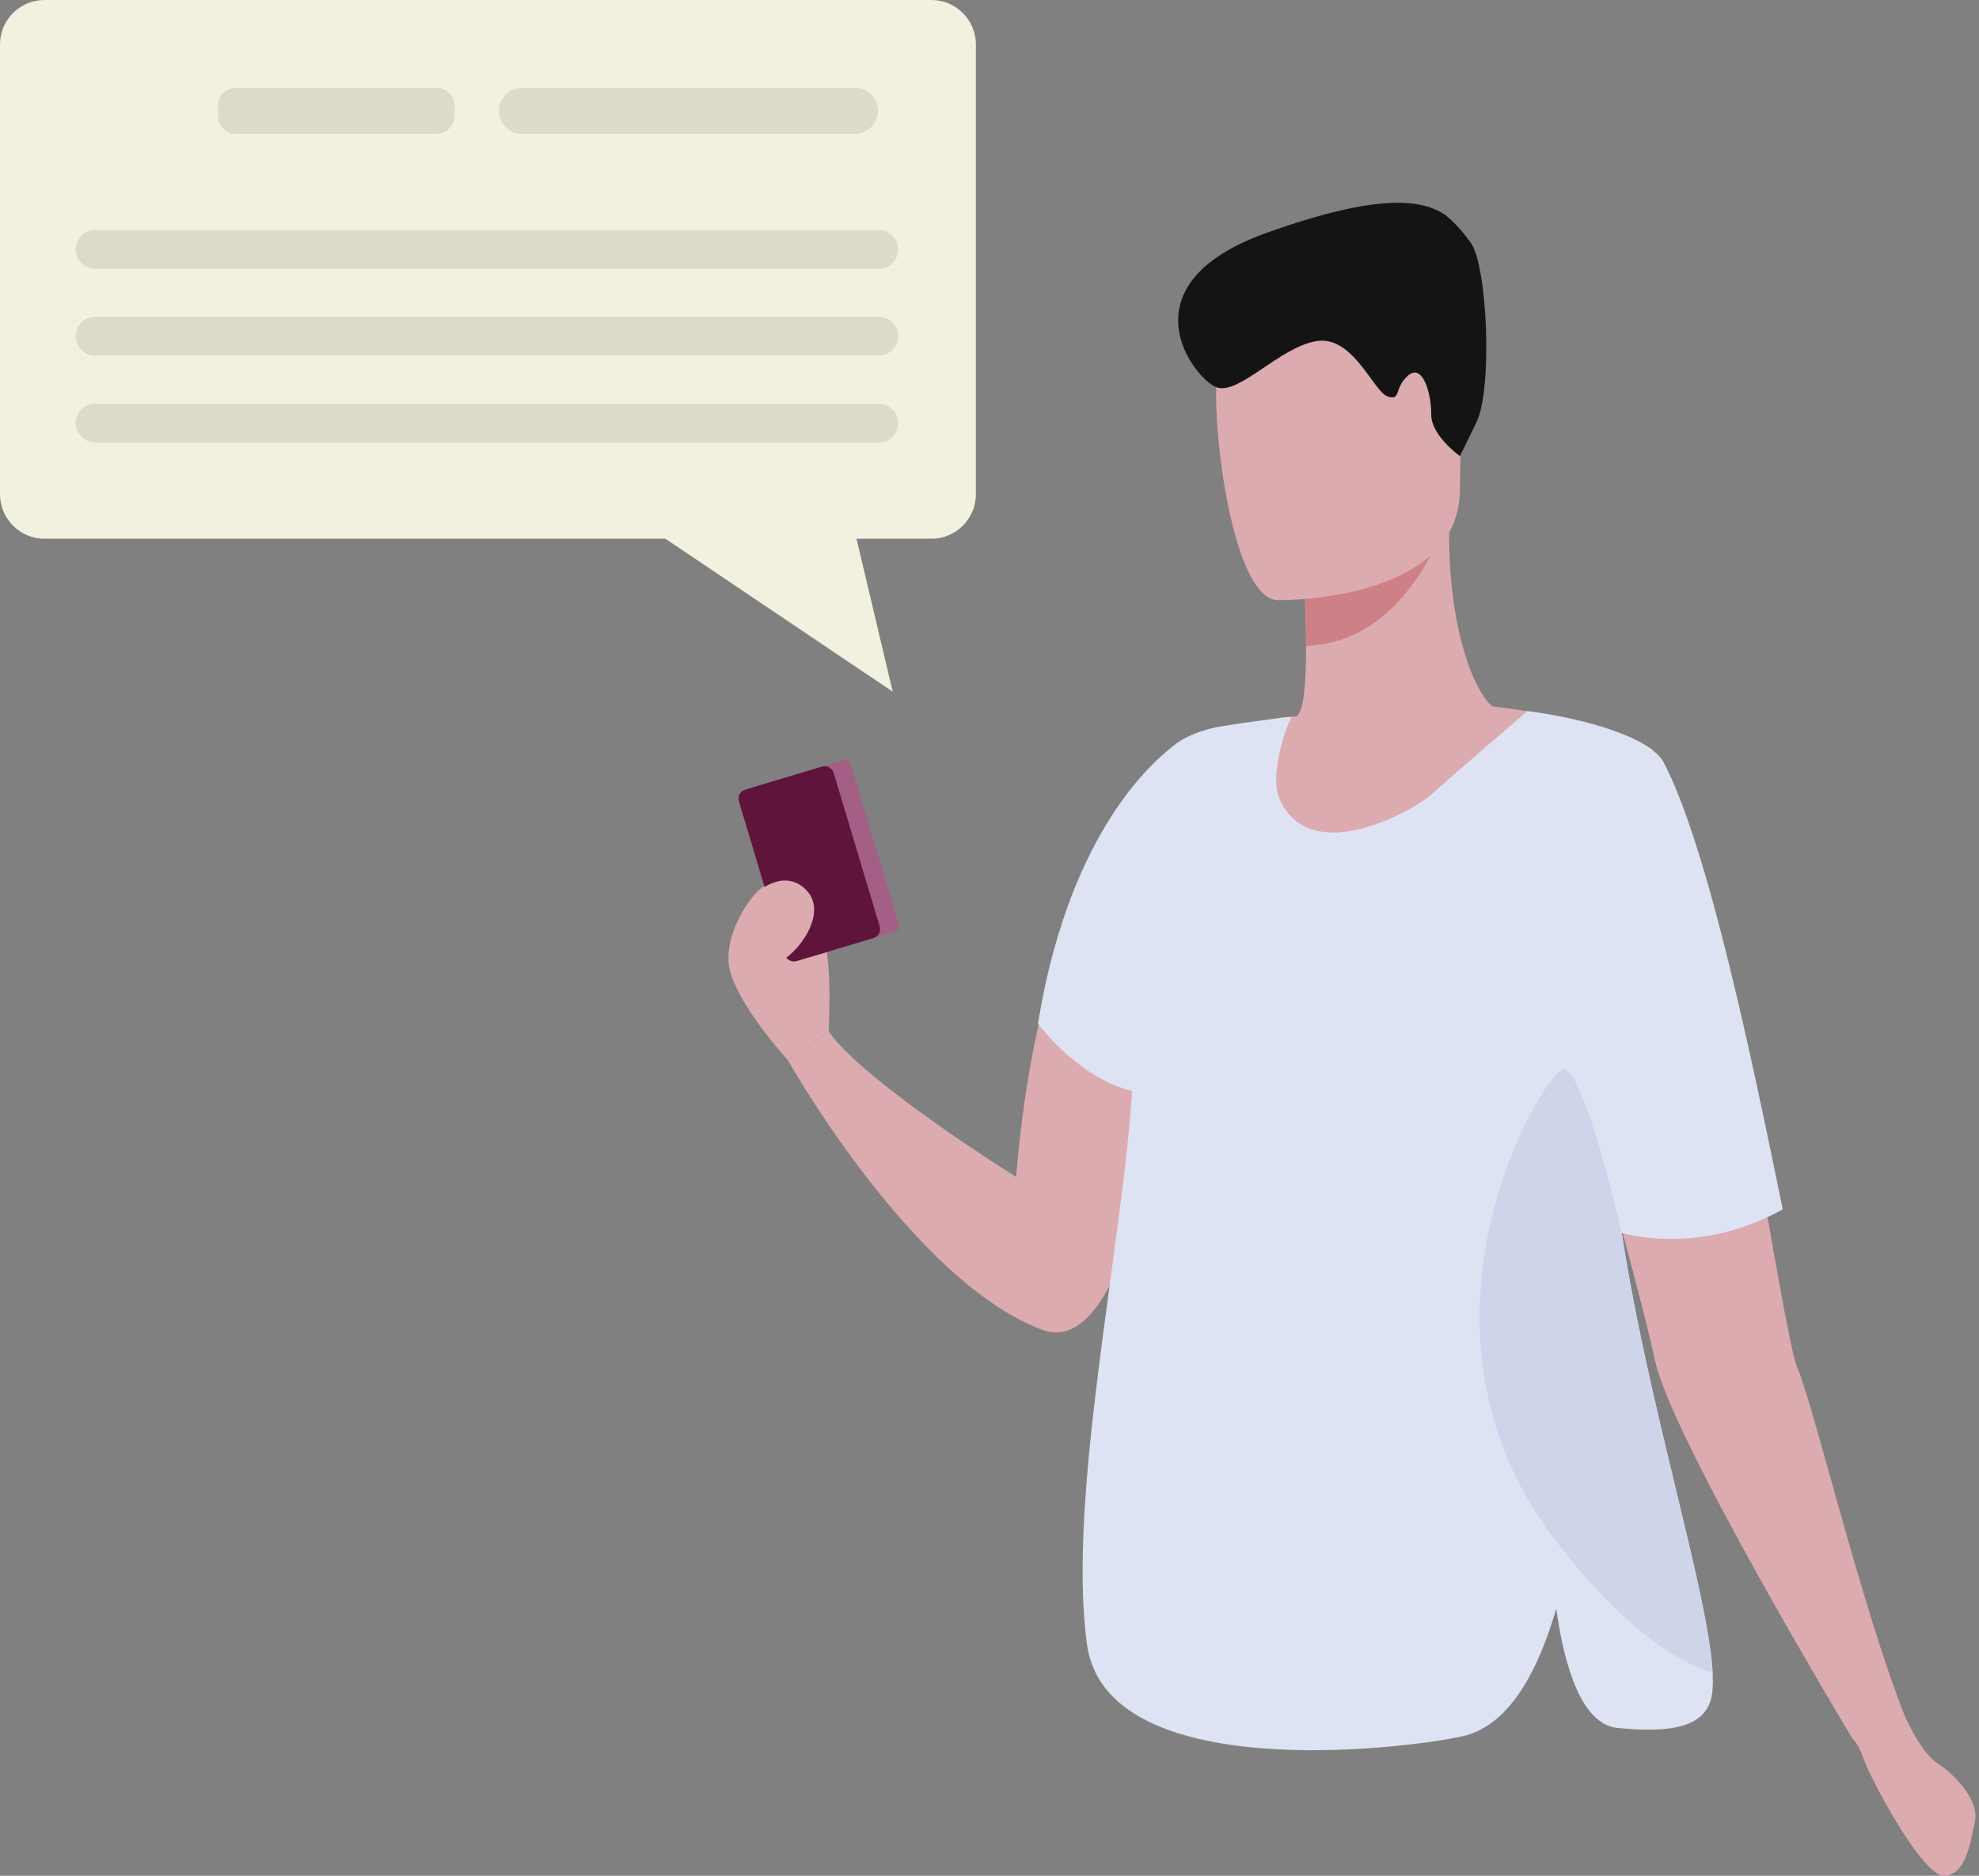 <?xml version="1.0" encoding="utf-8"?>
<svg width="422px" height="400px" viewBox="0 0 422 400" version="1.1" xmlns:xlink="http://www.w3.org/1999/xlink" xmlns="http://www.w3.org/2000/svg">
  <rect x="0" y="0" width="422" height="400" fill="#808080" stroke="none"/>
  <g id="Group-38">
    <path d="M9.459 0L198.632 0C203.835 0 208.092 4.257 208.092 9.459L208.092 105.419C208.092 110.623 203.835 114.879 198.632 114.879L182.638 114.879L190.361 147.493L141.882 114.879L9.459 114.879C4.256 114.879 0 110.623 0 105.419L0 9.459C0 4.257 4.256 0 9.459 0" transform="translate(7.042254E-05 0)" id="Fill-1" fill="#F2F1DF" fill-rule="evenodd" stroke="none" />
    <path d="M4.139 8.277L171.251 8.277C173.527 8.277 175.389 6.415 175.389 4.139C175.389 1.863 173.527 0 171.251 0L4.139 0C1.863 0 0 1.863 0 4.139C0 6.415 1.863 8.277 4.139 8.277" transform="translate(16.153 49.047)" id="Fill-3" fill="#DDDBC7" fill-rule="evenodd" stroke="none" />
    <path d="M171.251 0L4.139 0C1.863 0 0 1.862 0 4.138C0 6.414 1.863 8.277 4.139 8.277L171.251 8.277C173.527 8.277 175.389 6.414 175.389 4.138C175.389 1.862 173.527 0 171.251 0" transform="translate(16.153 67.571)" id="Fill-5" fill="#DDDBC7" fill-rule="evenodd" stroke="none" />
    <path d="M171.251 0L4.139 0C1.863 0 0 1.863 0 4.139C0 6.414 1.863 8.277 4.139 8.277L171.251 8.277C173.527 8.277 175.389 6.414 175.389 4.139C175.389 1.863 173.527 0 171.251 0" transform="translate(16.153 86.095)" id="Fill-7" fill="#DDDBC7" fill-rule="evenodd" stroke="none" />
    <path d="M4.926 9.854L75.87 9.854C78.58 9.854 80.796 7.637 80.796 4.926C80.796 2.218 78.58 0 75.87 0L4.926 0C2.216 0 0 2.218 0 4.926C0 7.637 2.216 9.854 4.926 9.854" transform="translate(106.41 18.699)" id="Fill-9" fill="#DDDBC7" fill-rule="evenodd" stroke="none" />
    <path d="M3.894 9.854L46.583 9.854C48.725 9.854 50.477 8.101 50.477 5.96L50.477 3.894C50.477 1.752 48.725 0 46.583 0L3.894 0C1.753 0 0 1.752 0 3.894L0 5.96C0 8.101 1.753 9.854 3.894 9.854" transform="translate(46.474 18.699)" id="Fill-11" fill="#DDDBC7" fill-rule="evenodd" stroke="none" />
    <path d="M54.314 125.768C26.648 115.575 0 68.23 0 68.23L8.726 62.122C15.993 72.754 48.689 93.165 48.689 93.165C49.434 84.206 50.518 76.078 51.856 68.716C60.932 18.68 81.696 3.858 87.27 0.711C88.169 0.199 88.676 0 88.676 0C88.676 0 88.658 0.368 88.614 1.066C88.534 2.573 88.357 5.606 88.067 9.765C85.904 40.743 77.432 134.292 54.314 125.768" transform="translate(167.985 157.82)" id="Fill-13" fill="#DCABB0" fill-rule="evenodd" stroke="none" />
    <path d="M91.332 172.155C91.152 164.528 94.912 156.299 102.217 136.121C103.937 131.366 105.124 126.476 105.855 121.535C111.633 82.635 89.137 40.583 75.157 37.718C71.266 36.689 64.672 22.639 64.753 0L63.002 0.344L33.562 6.173C33.562 6.173 34.233 15.439 34.253 24.167C34.272 31.44 33.834 38.334 32.186 39.202C30.066 39.394 28.816 39.52 28.816 39.52C28.816 39.52 4.269 73.611 2.205 105.316C0.14 137.022 21.862 150.796 2.041 214.154C-12.135 259.484 50.883 234.871 87.435 221.12C103.062 215.241 114.029 226.192 111.768 221.12C98.1 190.467 91.562 181.799 91.332 172.155Z" transform="translate(244.247 113.559)" id="Fill-15" fill="#DCABB0" fill-rule="evenodd" stroke="none" />
    <path d="M0 5.829C0 5.829 0.67 15.094 0.69 23.823C17.164 23.358 25.872 8.33 29.44 0L0 5.829Z" transform="translate(277.81 113.904)" id="Fill-17" fill="#CD8085" fill-rule="evenodd" stroke="none" />
    <path d="M12.981 65.77C12.981 65.77 51.959 66.413 51.986 42.134C52.012 17.855 57.061 1.586 32.176 0.149C7.291 -1.288 2.446 7.971 0.466 16.073C-1.514 24.175 2.843 64.977 12.981 65.77" transform="translate(259.327 62.228)" id="Fill-19" fill="#DCABB0" fill-rule="evenodd" stroke="none" />
    <g id="Group-23" transform="translate(316.901 149.992)">
      <path d="M95.702 225.464C92.733 223.589 89.861 217.836 88.836 215.623C79.771 193.057 69.329 149.301 65.874 141.244C64.614 138.311 62.204 124.467 59.041 106.63C53.369 74.628 45.298 29.765 37.213 11.989C36.242 9.859 33.463 8.044 29.819 6.523C18.815 1.922 0 0 0 0L9.826 42.551L12.706 55.029C12.706 55.029 21.453 85.853 28.231 111.044C31.508 123.207 34.313 134.065 35.459 139.49C38.969 156.154 77.568 220.199 77.568 220.199L77.58 220.196L77.571 220.2C77.571 220.2 78.741 220.98 80.106 224.88C81.47 228.778 92.387 249.444 97.066 249.444C101.746 249.444 102.72 242.425 103.696 237.942C104.67 233.457 99.406 227.804 95.702 225.464" transform="translate(0.536 0.556)" id="Fill-21" fill="#DCABB0" fill-rule="evenodd" stroke="none" />
    </g>
    <path d="M21.375 30.973C21.38 29.77 22.384 12.36 19.285 8.702C16.187 5.045 9.859 -0.156 7.868 0.004C5.877 0.163 -1.906 10.506 0.434 18.432C2.775 26.357 12.649 37.082 12.649 37.082L21.375 30.973Z" transform="translate(155.336 188.968)" id="Fill-24" fill="#DCABB0" fill-rule="evenodd" stroke="none" />
    <path d="M29.81 36.618L11.768 42.026C11.169 42.206 10.539 41.866 10.359 41.268L0.048 6.864C-0.131 6.265 0.208 5.635 0.808 5.456L18.849 0.048C19.448 -0.132 20.079 0.208 20.258 0.807L30.569 35.21C30.748 35.809 30.409 36.44 29.81 36.618" transform="translate(161.113 162.026)" id="Fill-26" fill="#A35F86" fill-rule="evenodd" stroke="none" />
    <path d="M28.758 36.656L12.392 41.561C11.33 41.879 10.212 41.277 9.894 40.215L0.085 7.489C-0.233 6.427 0.37 5.308 1.431 4.99L17.797 0.085C18.858 -0.233 19.977 0.37 20.295 1.431L30.103 34.157C30.422 35.219 29.819 36.338 28.758 36.656" transform="translate(157.478 163.394)" id="Fill-28" fill="#5F143C" fill-rule="evenodd" stroke="none" />
    <path d="M124.494 111.279C128.835 112.444 142.82 115.07 158.827 106.249C152.224 74.018 142.834 28.835 133.429 10.931C132.974 10.067 132.177 9.257 131.111 8.494C131.172 8.42 131.206 8.38 131.206 8.38C122.392 1.97 104.374 0 104.374 0C104.374 0 87.486 14.498 83.976 17.713C80.466 20.927 58.389 33.675 51.582 18.887C49.2 13.712 52.976 3.17 54.047 1.255C54.101 1.168 51.734 1.433 51.734 1.433C45.934 2.198 41.842 2.78 38.889 3.282C33.108 4.274 29.577 6.745 29.244 7.128C22.395 12.316 6.296 28.247 0 66.636C0 66.636 7.961 77.549 19.176 80.769C19.47 80.853 19.769 80.926 20.068 81C18.118 113.534 6.142 167.675 10.456 198.994C14.601 229.108 77.951 221.406 90.509 218.613C99.116 216.704 105.774 207.615 110.53 191.42C112.103 202.739 115.633 216.008 123.55 216.831C136.504 218.17 141.862 215.933 143.423 211.024C143.871 209.611 144.006 207.635 143.877 205.163C143.034 188.251 130.168 148.399 124.494 111.279" transform="translate(221.329 151.645)" id="Fill-30" fill="#DDE3F2" fill-rule="evenodd" stroke="none" />
    <path d="M49.688 128.788C40.987 125.881 29.822 118.152 16.413 100.824C-19.086 54.944 13.399 1.026 17.752 0.021C22.106 -0.984 30.304 34.904 30.304 34.904C35.977 72.024 48.844 111.876 49.688 128.788" transform="translate(315.519 228.021)" id="Fill-32" fill="#CED4EA" fill-rule="evenodd" stroke="none" />
    <path d="M2.356 2.381C2.356 2.381 8.051 -2.785 12.7 2.101C17.351 6.986 10.939 15.715 6.249 17.795C1.558 19.874 0 21.052 0 21.052L2.356 2.381Z" transform="translate(159.29 187.768)" id="Fill-34" fill="#DCABB0" fill-rule="evenodd" stroke="none" />
    <path d="M57.153 2.74C51.992 -0.891 42.479 -2.028 18.836 6.429C-12.326 17.573 3.484 37.719 8.237 39.37C12.992 41.021 21.619 30.828 29.453 29.506C37.286 28.182 41.643 40.26 44.644 41.289C47.645 42.318 45.919 39.562 49.024 36.852C52.132 34.141 53.991 40.612 53.965 45.143C53.94 49.673 60.088 54.032 60.088 54.032L63.603 46.834C67.117 39.636 65.898 13.361 62.43 8.598C62.124 8.178 60.189 5.287 57.153 2.74" transform="translate(251.227 43.239)" id="Fill-36" fill="#141414" fill-rule="evenodd" stroke="none" />
  </g>
</svg>